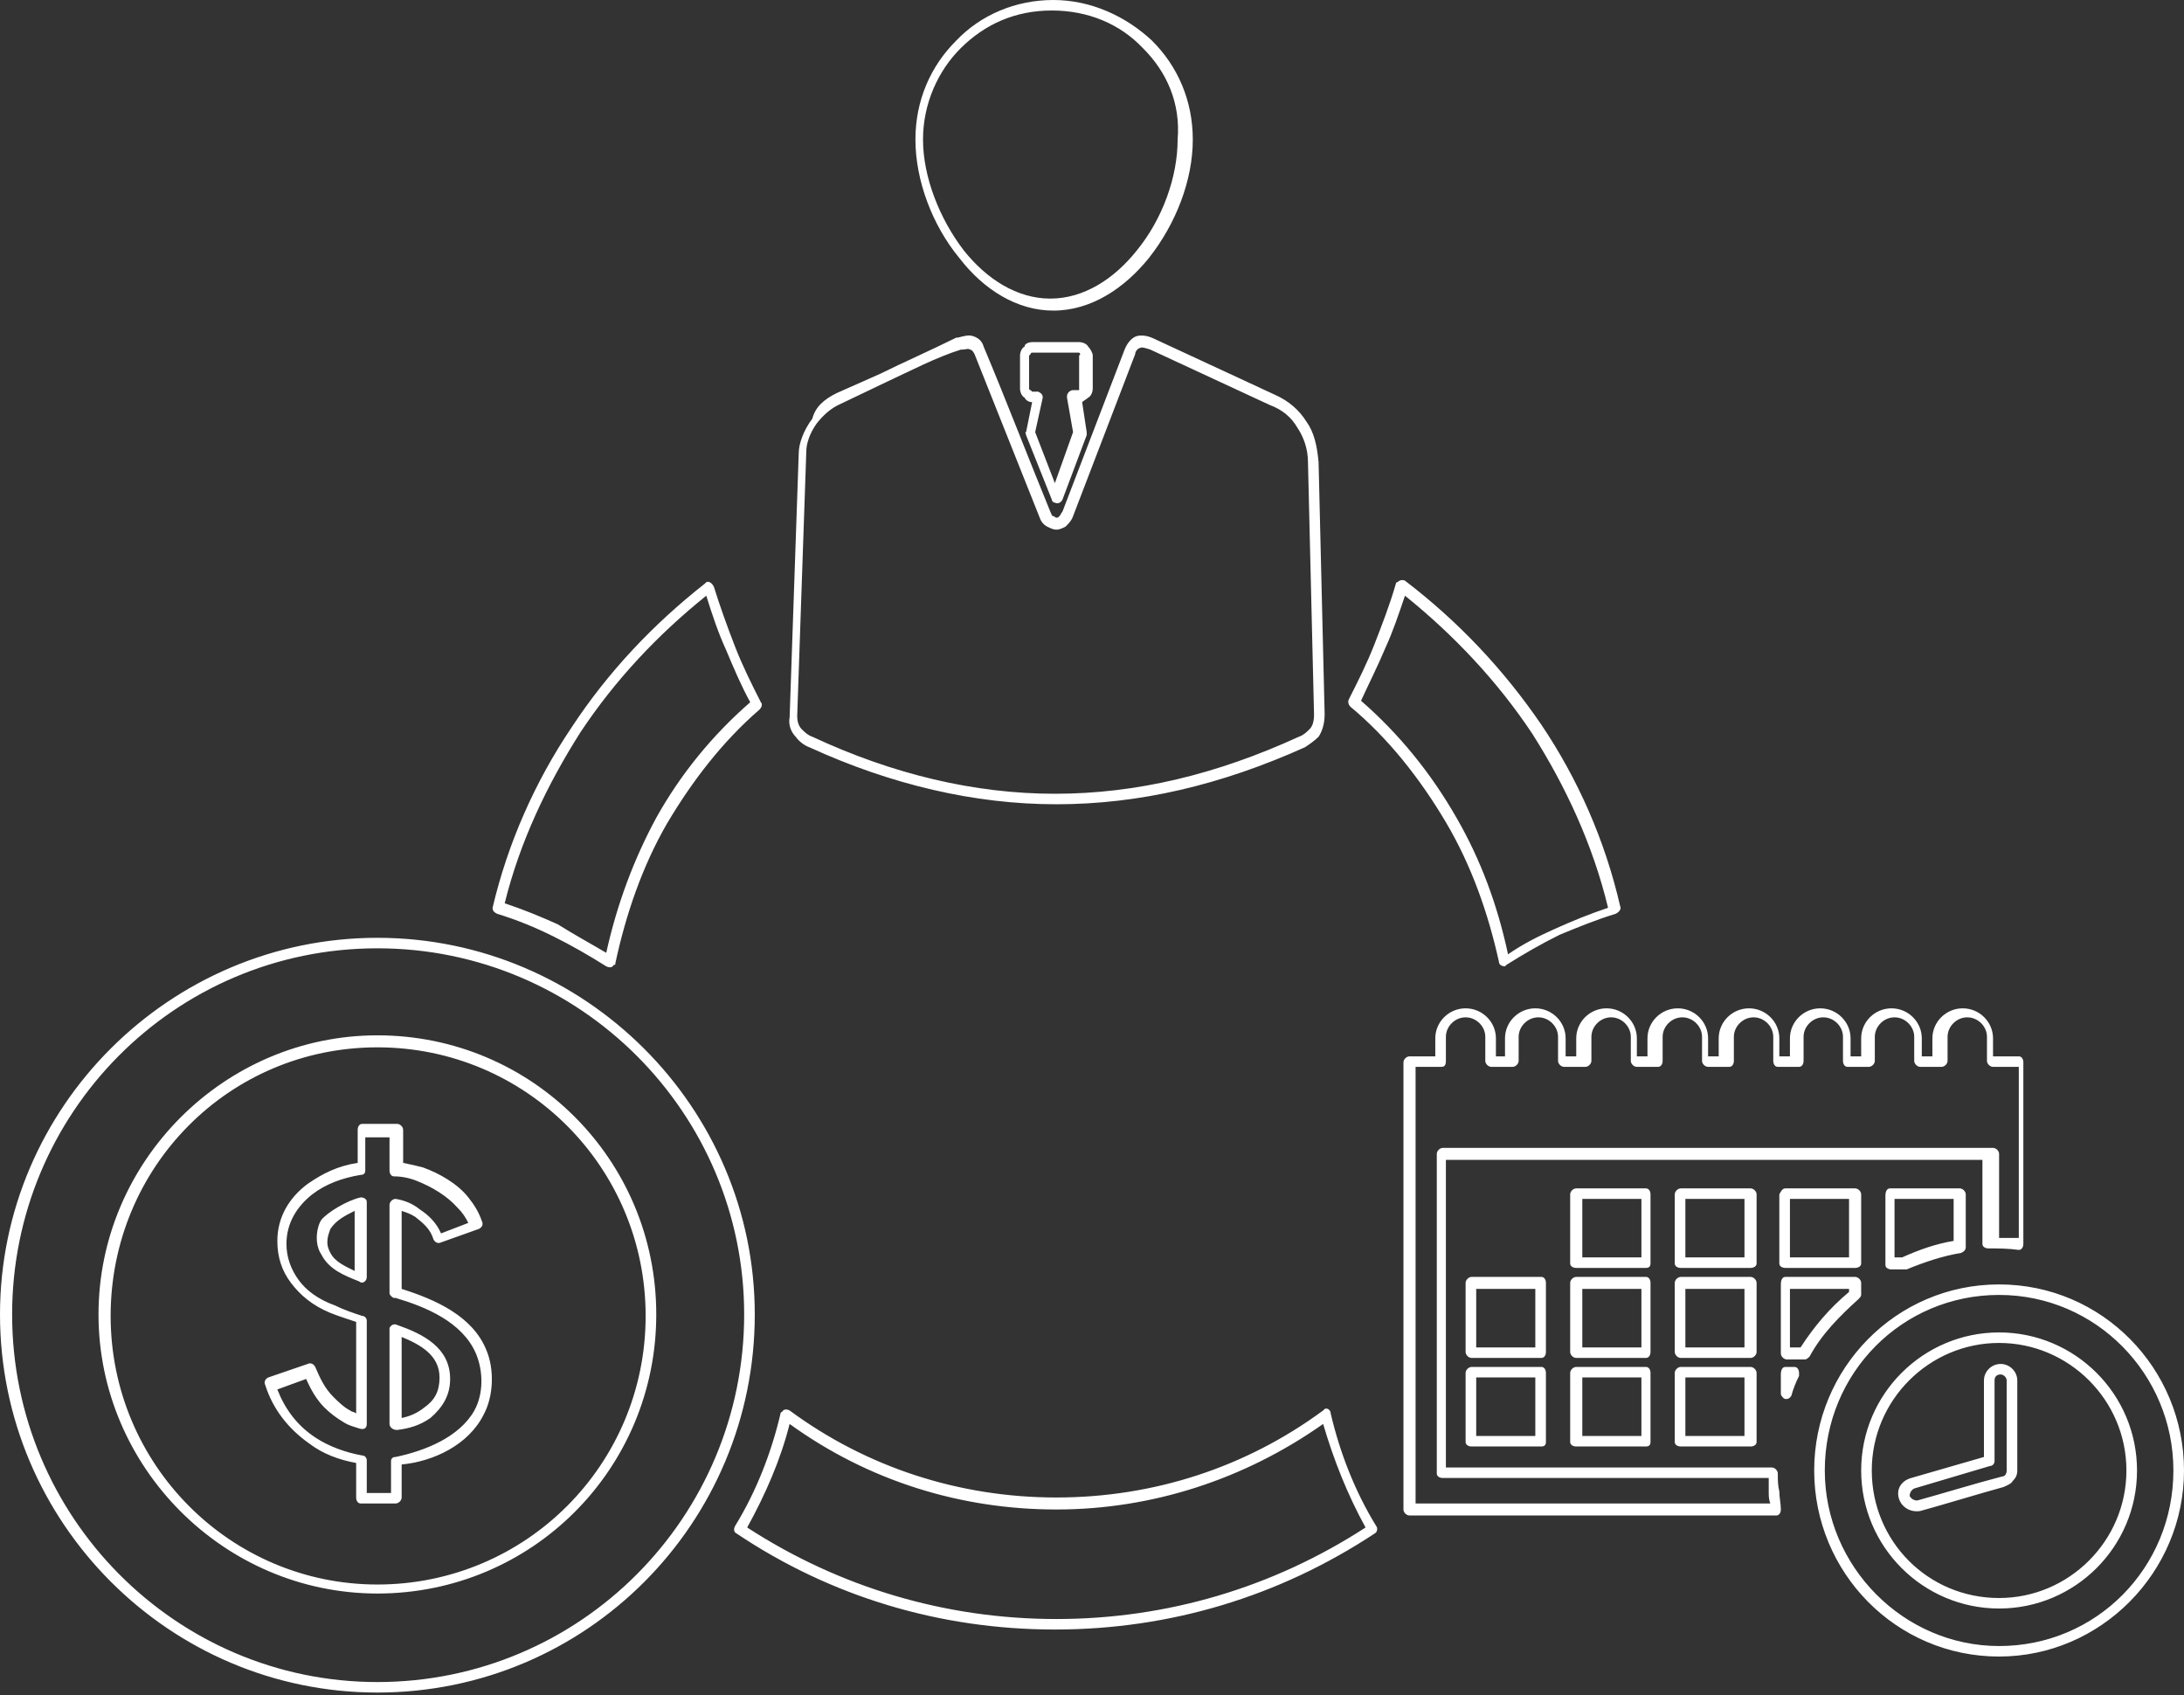 <svg width="125" height="97" viewBox="0 0 125 97" fill="none" xmlns="http://www.w3.org/2000/svg">
<rect x="0" y="0" width="125" height="97" fill="#333333" stroke="none"/>
<path d="M60.288 0C62.457 0 64.452 0.945 65.926 2.318C67.401 3.778 68.269 5.753 68.269 7.986C68.269 10.304 67.314 12.794 65.753 14.769C64.365 16.487 62.457 17.775 60.288 17.775C58.206 17.775 56.298 16.573 54.91 14.769C53.348 12.88 52.394 10.304 52.394 7.986C52.394 5.753 53.262 3.778 54.736 2.318C56.124 0.859 58.119 0 60.288 0ZM77.897 40.101C80.066 41.99 81.888 44.222 83.362 46.798C84.75 49.203 85.704 51.779 86.312 54.612C87.179 54.011 88.046 53.582 89.001 53.153C89.955 52.723 90.996 52.294 92.037 51.951C91.169 48.344 89.608 44.995 87.7 41.99C85.704 38.984 83.189 36.322 80.413 34.09C80.066 35.12 79.719 36.151 79.285 37.095C78.852 38.126 78.331 39.156 77.897 40.101ZM82.755 47.056C81.28 44.566 79.459 42.247 77.29 40.444C77.203 40.358 77.117 40.187 77.203 40.015C77.724 38.984 78.244 37.954 78.678 36.838C79.112 35.721 79.546 34.605 79.892 33.403C79.892 33.403 79.892 33.317 79.979 33.317C80.066 33.231 80.239 33.145 80.413 33.231C83.449 35.55 86.051 38.297 88.22 41.475C90.302 44.566 91.863 48.087 92.731 51.865C92.817 52.036 92.644 52.208 92.471 52.294C91.343 52.638 90.302 53.067 89.261 53.496C88.22 54.011 87.179 54.612 86.225 55.214L86.138 55.3C85.965 55.3 85.791 55.214 85.791 55.042C85.184 52.294 84.23 49.546 82.755 47.056ZM75.729 81.489C71.218 84.667 65.926 86.384 60.462 86.384C54.996 86.384 49.705 84.752 45.194 81.489C44.674 83.55 43.806 85.525 42.765 87.414C48.057 90.849 54.129 92.652 60.462 92.652C66.794 92.652 72.866 90.849 78.157 87.414C77.117 85.525 76.336 83.55 75.729 81.489ZM75.729 80.717L75.815 80.631C75.989 80.545 76.162 80.717 76.162 80.888C76.683 83.121 77.55 85.353 78.765 87.329C78.852 87.414 78.852 87.672 78.678 87.758C73.213 91.364 66.967 93.253 60.375 93.253C53.782 93.253 47.536 91.364 42.158 87.758C41.985 87.672 41.985 87.5 42.072 87.329C43.286 85.353 44.153 83.121 44.674 80.888C44.674 80.888 44.674 80.802 44.761 80.802C44.847 80.631 45.021 80.631 45.194 80.717C49.618 83.98 54.91 85.697 60.462 85.697C66.013 85.697 71.305 83.98 75.729 80.717ZM34.698 54.527C35.305 51.779 36.26 49.203 37.561 46.798C38.949 44.308 40.77 42.076 42.939 40.187C42.419 39.242 41.985 38.212 41.551 37.181C41.117 36.237 40.77 35.206 40.423 34.09C37.648 36.322 35.219 38.898 33.223 41.904C31.315 44.909 29.754 48.172 28.886 51.693C29.927 52.036 30.968 52.466 31.922 52.895C32.877 53.496 33.831 54.011 34.698 54.527ZM38.168 47.142C36.78 49.546 35.826 52.294 35.219 55.128C35.219 55.214 35.219 55.214 35.132 55.214C35.045 55.385 34.872 55.385 34.698 55.3C33.744 54.698 32.703 54.097 31.662 53.582C30.621 53.067 29.58 52.638 28.453 52.294C28.279 52.208 28.192 52.122 28.192 51.951C29.06 48.258 30.621 44.738 32.703 41.646C34.785 38.469 37.387 35.721 40.337 33.403L40.423 33.317C40.597 33.231 40.77 33.403 40.857 33.575C41.204 34.691 41.638 35.893 42.072 37.009C42.505 38.126 43.026 39.156 43.546 40.187C43.633 40.272 43.633 40.444 43.459 40.616C41.377 42.419 39.643 44.652 38.168 47.142ZM21.6 59.249C30.448 59.249 37.561 66.376 37.561 75.221C37.561 84.066 30.448 91.193 21.6 91.193C12.838 91.193 5.638 83.98 5.638 75.221C5.638 66.462 12.838 59.249 21.6 59.249ZM21.6 59.936C13.098 59.936 6.332 66.806 6.332 75.307C6.332 83.808 13.185 90.677 21.6 90.677C30.101 90.677 36.953 83.808 36.953 75.307C36.953 66.806 30.101 59.936 21.6 59.936ZM21.6 53.668C33.484 53.668 43.199 63.371 43.199 75.221C43.199 87.157 33.57 96.86 21.6 96.86C9.715 96.86 0 87.157 0 75.221C0 63.371 9.715 53.668 21.6 53.668ZM21.6 54.269C9.976 54.269 0.694 63.715 0.694 75.221C0.694 86.813 10.062 96.259 21.6 96.259C33.223 96.259 42.592 86.813 42.592 75.221C42.592 63.715 33.223 54.269 21.6 54.269ZM27.672 80.974C26.804 82.692 24.809 83.636 22.988 83.808V85.697C22.988 85.869 22.814 86.04 22.64 86.04H20.645C20.472 86.04 20.385 85.869 20.385 85.697V83.722C19.431 83.55 18.477 83.207 17.696 82.606C16.482 81.747 15.614 80.631 15.18 79.257C15.094 79.085 15.18 78.913 15.354 78.828L17.609 78.055C17.783 77.969 17.956 78.055 18.043 78.226C18.303 78.828 18.564 79.429 19.084 79.944C19.344 80.201 19.691 80.545 20.038 80.717C20.125 80.802 20.298 80.802 20.385 80.888V75.65C19.865 75.479 19.344 75.307 18.91 75.135C17.869 74.706 17.176 74.105 16.655 73.418C16.135 72.731 15.874 71.958 15.874 71.013C15.874 69.639 16.568 68.523 17.609 67.75C18.477 67.149 19.344 66.72 20.472 66.548V64.659C20.472 64.487 20.559 64.316 20.732 64.316H22.727C22.901 64.316 23.074 64.487 23.074 64.659V66.548C23.508 66.634 23.855 66.72 24.202 66.806C25.156 67.149 26.197 67.75 26.804 68.523C27.151 68.953 27.412 69.382 27.585 69.897C27.672 70.069 27.585 70.241 27.412 70.326L25.243 71.099C25.069 71.185 24.896 71.099 24.809 70.928C24.636 70.326 24.202 69.983 23.768 69.639C23.508 69.468 23.248 69.382 22.988 69.296V73.761C24.896 74.362 27.064 75.307 27.845 77.282C28.279 78.312 28.279 79.858 27.672 80.974ZM27.151 80.717C27.672 79.772 27.672 78.484 27.238 77.454C26.457 75.65 24.375 74.792 22.64 74.276H22.554C22.467 74.276 22.294 74.105 22.294 74.019V68.953C22.294 68.781 22.467 68.609 22.64 68.609C23.161 68.695 23.595 68.867 24.028 69.21C24.549 69.554 24.983 69.983 25.243 70.584L26.804 69.983C26.631 69.639 26.457 69.382 26.197 69.124C25.59 68.437 24.722 67.922 23.855 67.579C23.421 67.407 22.988 67.321 22.554 67.321C22.38 67.321 22.294 67.149 22.294 66.978V65.088H20.906V66.978C20.906 67.149 20.819 67.235 20.645 67.235C19.604 67.407 18.65 67.75 17.869 68.352C17.002 69.038 16.395 69.983 16.395 71.185C16.395 71.958 16.655 72.645 17.089 73.246C17.523 73.847 18.216 74.362 19.171 74.706C19.691 74.963 20.212 75.135 20.732 75.307C20.906 75.307 20.992 75.479 20.992 75.564V81.489C20.992 81.747 20.819 81.833 20.559 81.747C20.298 81.661 19.951 81.575 19.691 81.404C19.257 81.146 18.91 80.888 18.564 80.545C18.13 80.115 17.783 79.514 17.523 78.913L15.874 79.514C16.308 80.631 17.002 81.575 18.043 82.262C18.824 82.778 19.778 83.121 20.732 83.293C20.906 83.293 20.992 83.464 20.992 83.55V85.439H22.38V83.636C22.38 83.464 22.467 83.379 22.64 83.379C24.289 83.035 26.284 82.262 27.151 80.717ZM22.988 81.146C23.421 81.06 23.855 80.888 24.289 80.545C24.896 80.115 25.156 79.6 25.156 78.828C25.156 77.54 24.029 76.938 22.988 76.509V81.146ZM22.727 81.833C22.467 81.833 22.294 81.661 22.294 81.489V76.08V75.994C22.38 75.822 22.554 75.736 22.727 75.822C24.202 76.337 25.763 77.11 25.763 78.913C25.763 79.858 25.33 80.545 24.636 81.146C24.028 81.575 23.421 81.747 22.727 81.833ZM20.298 69.296C19.778 69.554 19.257 69.811 18.91 70.326C18.824 70.584 18.737 70.756 18.737 71.099C18.737 71.357 18.824 71.529 18.91 71.7C19.171 72.216 19.778 72.473 20.298 72.731V69.296ZM20.645 68.523C20.819 68.523 20.992 68.609 20.992 68.781V73.074C20.992 73.332 20.732 73.504 20.559 73.332C19.691 72.988 18.824 72.645 18.39 71.786C18.216 71.529 18.13 71.185 18.13 70.842C18.13 70.498 18.216 70.069 18.39 69.811C18.737 69.382 19.865 68.695 20.645 68.523ZM114.417 73.504C120.316 73.504 125 78.312 125 84.151C125 89.99 120.229 94.799 114.417 94.799C108.518 94.799 103.834 89.99 103.834 84.151C103.834 78.312 108.518 73.504 114.417 73.504ZM114.417 74.105C108.865 74.105 104.441 78.57 104.441 84.151C104.441 89.647 108.952 94.198 114.417 94.198C119.969 94.198 124.393 89.733 124.393 84.151C124.393 78.656 119.969 74.105 114.417 74.105ZM80.673 60.452H82.148V59.421C82.148 58.477 82.928 57.704 83.883 57.704C84.837 57.704 85.618 58.477 85.618 59.421V60.452H86.138V59.421C86.138 58.477 86.919 57.704 87.873 57.704C88.827 57.704 89.608 58.477 89.608 59.421V60.452H90.215V59.421C90.215 58.477 90.996 57.704 91.95 57.704C92.904 57.704 93.685 58.477 93.685 59.421V60.452H94.292V59.421C94.292 58.477 95.073 57.704 96.027 57.704C96.981 57.704 97.762 58.477 97.762 59.421V60.452H98.369V59.421C98.369 58.477 99.15 57.704 100.104 57.704C101.058 57.704 101.839 58.477 101.839 59.421V60.452H102.446V59.421C102.446 58.477 103.227 57.704 104.181 57.704C105.135 57.704 105.916 58.477 105.916 59.421V60.452H106.523V59.421C106.523 58.477 107.304 57.704 108.258 57.704C109.212 57.704 109.993 58.477 109.993 59.421V60.452H110.6V59.421C110.6 58.477 111.381 57.704 112.335 57.704C113.289 57.704 114.07 58.477 114.07 59.421V60.452H115.545C115.718 60.452 115.805 60.623 115.805 60.795V71.185C115.805 71.357 115.718 71.529 115.545 71.529C114.938 71.443 114.33 71.443 113.81 71.443C113.636 71.443 113.463 71.357 113.463 71.185V66.376H82.755V83.98H101.405C101.579 83.98 101.752 84.151 101.752 84.323C101.752 84.667 101.752 85.01 101.839 85.353C101.839 85.697 101.926 86.04 101.926 86.384C101.926 86.556 101.839 86.727 101.665 86.727H101.579H80.673C80.5 86.727 80.326 86.556 80.326 86.384V60.795C80.326 60.623 80.5 60.452 80.673 60.452ZM82.495 61.053H81.02V86.04H101.319C101.232 85.783 101.232 85.611 101.232 85.353C101.232 85.096 101.232 84.838 101.232 84.581H82.582C82.408 84.581 82.234 84.495 82.234 84.323V66.033C82.234 65.861 82.408 65.69 82.582 65.69H114.07C114.244 65.69 114.417 65.861 114.417 66.033V70.842C114.851 70.842 115.198 70.842 115.545 70.842V61.053H114.07C113.897 61.053 113.723 60.881 113.723 60.709V59.335C113.723 58.734 113.203 58.219 112.595 58.219C111.988 58.219 111.468 58.734 111.468 59.335V60.709C111.468 60.881 111.294 61.053 111.121 61.053H109.906C109.733 61.053 109.559 60.881 109.559 60.709V59.335C109.559 58.734 109.039 58.219 108.432 58.219C107.824 58.219 107.304 58.734 107.304 59.335V60.709C107.304 60.881 107.13 61.053 106.957 61.053H105.743C105.569 61.053 105.482 60.881 105.482 60.709V59.335C105.482 58.734 104.962 58.219 104.355 58.219C103.747 58.219 103.227 58.734 103.227 59.335V60.709C103.227 60.881 103.14 61.053 102.967 61.053H101.752C101.579 61.053 101.492 60.881 101.492 60.709V59.335C101.492 58.734 100.972 58.219 100.364 58.219C99.757 58.219 99.237 58.734 99.237 59.335V60.709C99.237 60.881 99.15 61.053 98.976 61.053H97.762C97.588 61.053 97.415 60.881 97.415 60.709V59.335C97.415 58.734 96.894 58.219 96.287 58.219C95.68 58.219 95.16 58.734 95.16 59.335V60.709C95.16 60.881 95.073 61.053 94.899 61.053H93.685C93.511 61.053 93.338 60.881 93.338 60.709V59.335C93.338 58.734 92.817 58.219 92.21 58.219C91.603 58.219 91.083 58.734 91.083 59.335V60.709C91.083 60.881 90.909 61.053 90.736 61.053H89.521C89.348 61.053 89.174 60.881 89.174 60.709V59.335C89.174 58.734 88.654 58.219 88.046 58.219C87.439 58.219 86.919 58.734 86.919 59.335V60.709C86.919 60.881 86.745 61.053 86.572 61.053H85.357C85.184 61.053 85.01 60.881 85.01 60.709V59.335C85.01 58.734 84.49 58.219 83.883 58.219C83.275 58.219 82.755 58.734 82.755 59.335V60.709C82.755 60.967 82.668 61.053 82.495 61.053ZM90.215 68.008H94.205C94.379 68.008 94.466 68.18 94.466 68.352V72.302C94.466 72.473 94.379 72.559 94.205 72.559H90.215C90.042 72.559 89.868 72.473 89.868 72.302V68.352C89.868 68.18 90.042 68.008 90.215 68.008ZM93.858 68.609H90.562V71.958H93.945V68.609H93.858ZM96.201 68.008H100.191C100.364 68.008 100.538 68.18 100.538 68.352V72.302C100.538 72.473 100.364 72.559 100.191 72.559H96.201C96.027 72.559 95.854 72.473 95.854 72.302V68.352C95.854 68.18 96.027 68.008 96.201 68.008ZM99.844 68.609H96.461V71.958H99.844V68.609ZM102.186 68.008H106.176C106.35 68.008 106.523 68.18 106.523 68.352V72.302C106.523 72.473 106.35 72.559 106.176 72.559H102.186C102.012 72.559 101.839 72.473 101.839 72.302V68.352C101.926 68.18 102.012 68.008 102.186 68.008ZM105.829 68.609H102.446V71.958H105.829V68.609ZM108.171 68.008H112.162C112.335 68.008 112.509 68.18 112.509 68.352V71.357C112.509 71.529 112.422 71.615 112.248 71.7C111.207 71.872 110.167 72.216 109.126 72.645H109.039H108.258C108.085 72.645 107.911 72.559 107.911 72.387V68.437C107.911 68.18 107.998 68.008 108.171 68.008ZM111.815 68.609H108.432V71.958H108.865C109.82 71.529 110.774 71.185 111.815 71.013V68.609ZM84.23 73.074H88.22C88.394 73.074 88.48 73.246 88.48 73.418V77.368C88.48 77.54 88.394 77.711 88.22 77.711H84.23C84.056 77.711 83.883 77.54 83.883 77.368V73.418C83.883 73.246 84.056 73.074 84.23 73.074ZM87.873 73.761H84.49V77.11H87.873V73.761ZM90.215 73.074H94.205C94.379 73.074 94.466 73.246 94.466 73.418V77.368C94.466 77.54 94.379 77.711 94.205 77.711H90.215C90.042 77.711 89.868 77.54 89.868 77.368V73.418C89.868 73.246 90.042 73.074 90.215 73.074ZM93.858 73.761H90.562V77.11H93.945V73.761H93.858ZM96.201 73.074H100.191C100.364 73.074 100.538 73.246 100.538 73.418V77.368C100.538 77.54 100.364 77.711 100.191 77.711H96.201C96.027 77.711 95.854 77.54 95.854 77.368V73.418C95.854 73.246 96.027 73.074 96.201 73.074ZM99.844 73.761H96.461V77.11H99.844V73.761ZM102.186 73.074H106.176C106.35 73.074 106.523 73.246 106.523 73.418V74.105C106.523 74.191 106.437 74.276 106.35 74.362C105.309 75.307 104.268 76.337 103.574 77.625C103.487 77.711 103.4 77.797 103.314 77.797H102.273C102.099 77.797 101.926 77.625 101.926 77.454V73.504C101.926 73.246 102.012 73.074 102.186 73.074ZM105.829 73.761H102.446V77.11H103.053C103.834 75.908 104.702 74.877 105.829 73.933V73.761ZM84.23 78.226H88.22C88.394 78.226 88.48 78.398 88.48 78.57V82.52C88.48 82.692 88.394 82.778 88.22 82.778H84.23C84.056 82.778 83.883 82.692 83.883 82.52V78.57C83.883 78.398 84.056 78.226 84.23 78.226ZM87.873 78.828H84.49V82.176H87.873V78.828ZM90.215 78.226H94.205C94.379 78.226 94.466 78.398 94.466 78.57V82.52C94.466 82.692 94.379 82.778 94.205 82.778H90.215C90.042 82.778 89.868 82.692 89.868 82.52V78.57C89.868 78.398 90.042 78.226 90.215 78.226ZM93.858 78.828H90.562V82.176H93.945V78.828H93.858ZM96.201 78.226H100.191C100.364 78.226 100.538 78.398 100.538 78.57V82.52C100.538 82.692 100.364 82.778 100.191 82.778H96.201C96.027 82.778 95.854 82.692 95.854 82.52V78.57C95.854 78.398 96.027 78.226 96.201 78.226ZM99.844 78.828H96.461V82.176H99.844V78.828ZM102.186 78.226H102.706C102.88 78.226 102.967 78.398 102.967 78.57C102.967 78.656 102.967 78.656 102.967 78.742C102.793 79.085 102.62 79.514 102.533 79.858C102.446 80.03 102.273 80.115 102.099 80.03C102.012 79.944 101.926 79.858 101.926 79.772V78.656C101.926 78.398 102.012 78.226 102.186 78.226ZM114.417 76.251C118.754 76.251 122.311 79.772 122.311 84.151C122.311 88.531 118.754 92.051 114.417 92.051C110.08 92.051 106.523 88.531 106.523 84.151C106.523 79.772 110.08 76.251 114.417 76.251ZM114.417 76.853C110.427 76.853 107.13 80.115 107.13 84.151C107.13 88.187 110.34 91.45 114.417 91.45C118.407 91.45 121.704 88.187 121.704 84.151C121.704 80.115 118.407 76.853 114.417 76.853ZM113.55 78.999C113.55 78.484 113.983 78.055 114.504 78.055C115.024 78.055 115.458 78.484 115.458 78.999V84.151C115.458 84.409 115.371 84.581 115.198 84.752C115.111 84.924 114.851 85.01 114.677 85.096C113.116 85.525 111.468 86.04 109.906 86.47C109.386 86.556 108.865 86.298 108.692 85.783C108.518 85.268 108.779 84.752 109.386 84.581L113.55 83.379V78.999ZM114.157 78.999V83.636C114.157 83.722 114.07 83.894 113.897 83.894L109.559 85.182C109.386 85.268 109.299 85.439 109.299 85.611C109.386 85.783 109.559 85.869 109.733 85.869C111.294 85.439 112.942 84.924 114.591 84.495C114.764 84.495 114.851 84.323 114.851 84.151V78.999C114.851 78.828 114.677 78.656 114.504 78.656C114.33 78.656 114.157 78.742 114.157 78.999ZM65.406 2.748C64.105 1.374 62.283 0.601 60.201 0.601C58.119 0.601 56.384 1.374 54.996 2.748C53.695 4.036 52.828 5.925 52.828 7.986C52.828 10.133 53.782 12.537 55.17 14.34C56.471 15.972 58.206 17.088 60.114 17.088C62.023 17.088 63.758 15.972 65.059 14.34C66.534 12.537 67.401 10.133 67.401 7.986C67.575 5.925 66.794 4.122 65.406 2.748ZM47.883 22.498L50.399 21.381C51.787 20.694 53.175 20.093 54.736 19.32H54.823C55.17 19.235 55.43 19.149 55.691 19.235C55.951 19.32 56.211 19.492 56.298 19.836C57.599 22.927 58.813 26.104 60.114 29.281C60.201 29.453 60.201 29.539 60.288 29.539C60.375 29.539 60.375 29.625 60.462 29.625C60.548 29.625 60.548 29.625 60.635 29.539C60.722 29.453 60.722 29.367 60.809 29.281L64.365 20.007C64.538 19.578 64.799 19.32 65.059 19.235C65.406 19.149 65.753 19.235 66.1 19.406L72.953 22.584C73.734 22.927 74.341 23.442 74.774 24.129C75.208 24.73 75.382 25.503 75.468 26.448L75.815 40.873C75.815 41.475 75.642 41.904 75.468 42.161C75.208 42.419 74.948 42.591 74.688 42.763C69.917 44.909 65.233 46.026 60.462 46.026C55.777 46.026 51.006 44.909 46.322 42.763C46.062 42.677 45.715 42.419 45.541 42.161C45.281 41.904 45.108 41.475 45.194 41.045L45.715 25.932C45.715 25.417 45.975 24.644 46.495 23.957C46.669 23.27 47.189 22.841 47.883 22.498ZM50.659 21.896L48.144 23.099C47.536 23.356 47.103 23.786 46.756 24.215C46.322 24.816 46.148 25.417 46.148 25.846L45.628 40.959C45.628 41.303 45.715 41.56 45.888 41.732C46.062 41.904 46.235 42.076 46.495 42.161C51.093 44.308 55.777 45.425 60.375 45.425C65.059 45.425 69.656 44.308 74.341 42.161C74.601 42.076 74.775 41.904 74.948 41.732C75.121 41.56 75.208 41.303 75.208 40.873L74.861 26.448C74.861 25.675 74.601 24.988 74.254 24.473C73.907 23.872 73.386 23.442 72.693 23.185L65.84 20.007C65.579 19.922 65.319 19.836 65.233 19.922C65.146 19.922 64.972 20.093 64.972 20.265L61.416 29.539C61.329 29.797 61.155 29.968 60.982 30.14C60.809 30.226 60.635 30.312 60.462 30.312C60.288 30.312 60.114 30.226 59.941 30.14C59.767 30.054 59.594 29.882 59.507 29.625L55.777 20.265C55.691 20.093 55.604 20.007 55.517 20.007C55.43 19.922 55.257 20.007 55.083 20.007H54.996C53.609 20.437 52.134 21.21 50.659 21.896ZM59.074 19.578H61.763C61.936 19.578 62.196 19.664 62.283 19.836C62.37 19.922 62.543 20.179 62.543 20.351V22.24C62.543 22.412 62.457 22.669 62.283 22.755C62.196 22.841 62.023 22.927 61.936 23.013L62.196 24.73C62.196 24.816 62.196 24.816 62.196 24.902L60.809 28.594C60.722 28.766 60.548 28.852 60.375 28.766C60.288 28.766 60.201 28.68 60.201 28.594L58.727 24.902C58.727 24.816 58.64 24.73 58.727 24.73L59.074 23.013C58.9 23.013 58.727 22.927 58.64 22.755C58.466 22.669 58.38 22.412 58.38 22.24V20.351C58.38 20.179 58.466 19.922 58.64 19.836C58.64 19.664 58.9 19.578 59.074 19.578ZM61.763 20.179H59.074C59.074 20.179 58.987 20.179 58.987 20.265L58.9 20.351V22.24C58.9 22.24 58.9 22.326 58.987 22.326L59.074 22.412H59.334H59.42C59.594 22.498 59.681 22.584 59.681 22.755L59.247 24.73L60.375 27.65L61.416 24.73L61.069 22.755V22.669C61.069 22.498 61.242 22.326 61.416 22.326H61.676H61.763V22.24V20.351C61.849 20.265 61.849 20.265 61.763 20.179Z" fill="white"/>
</svg>
